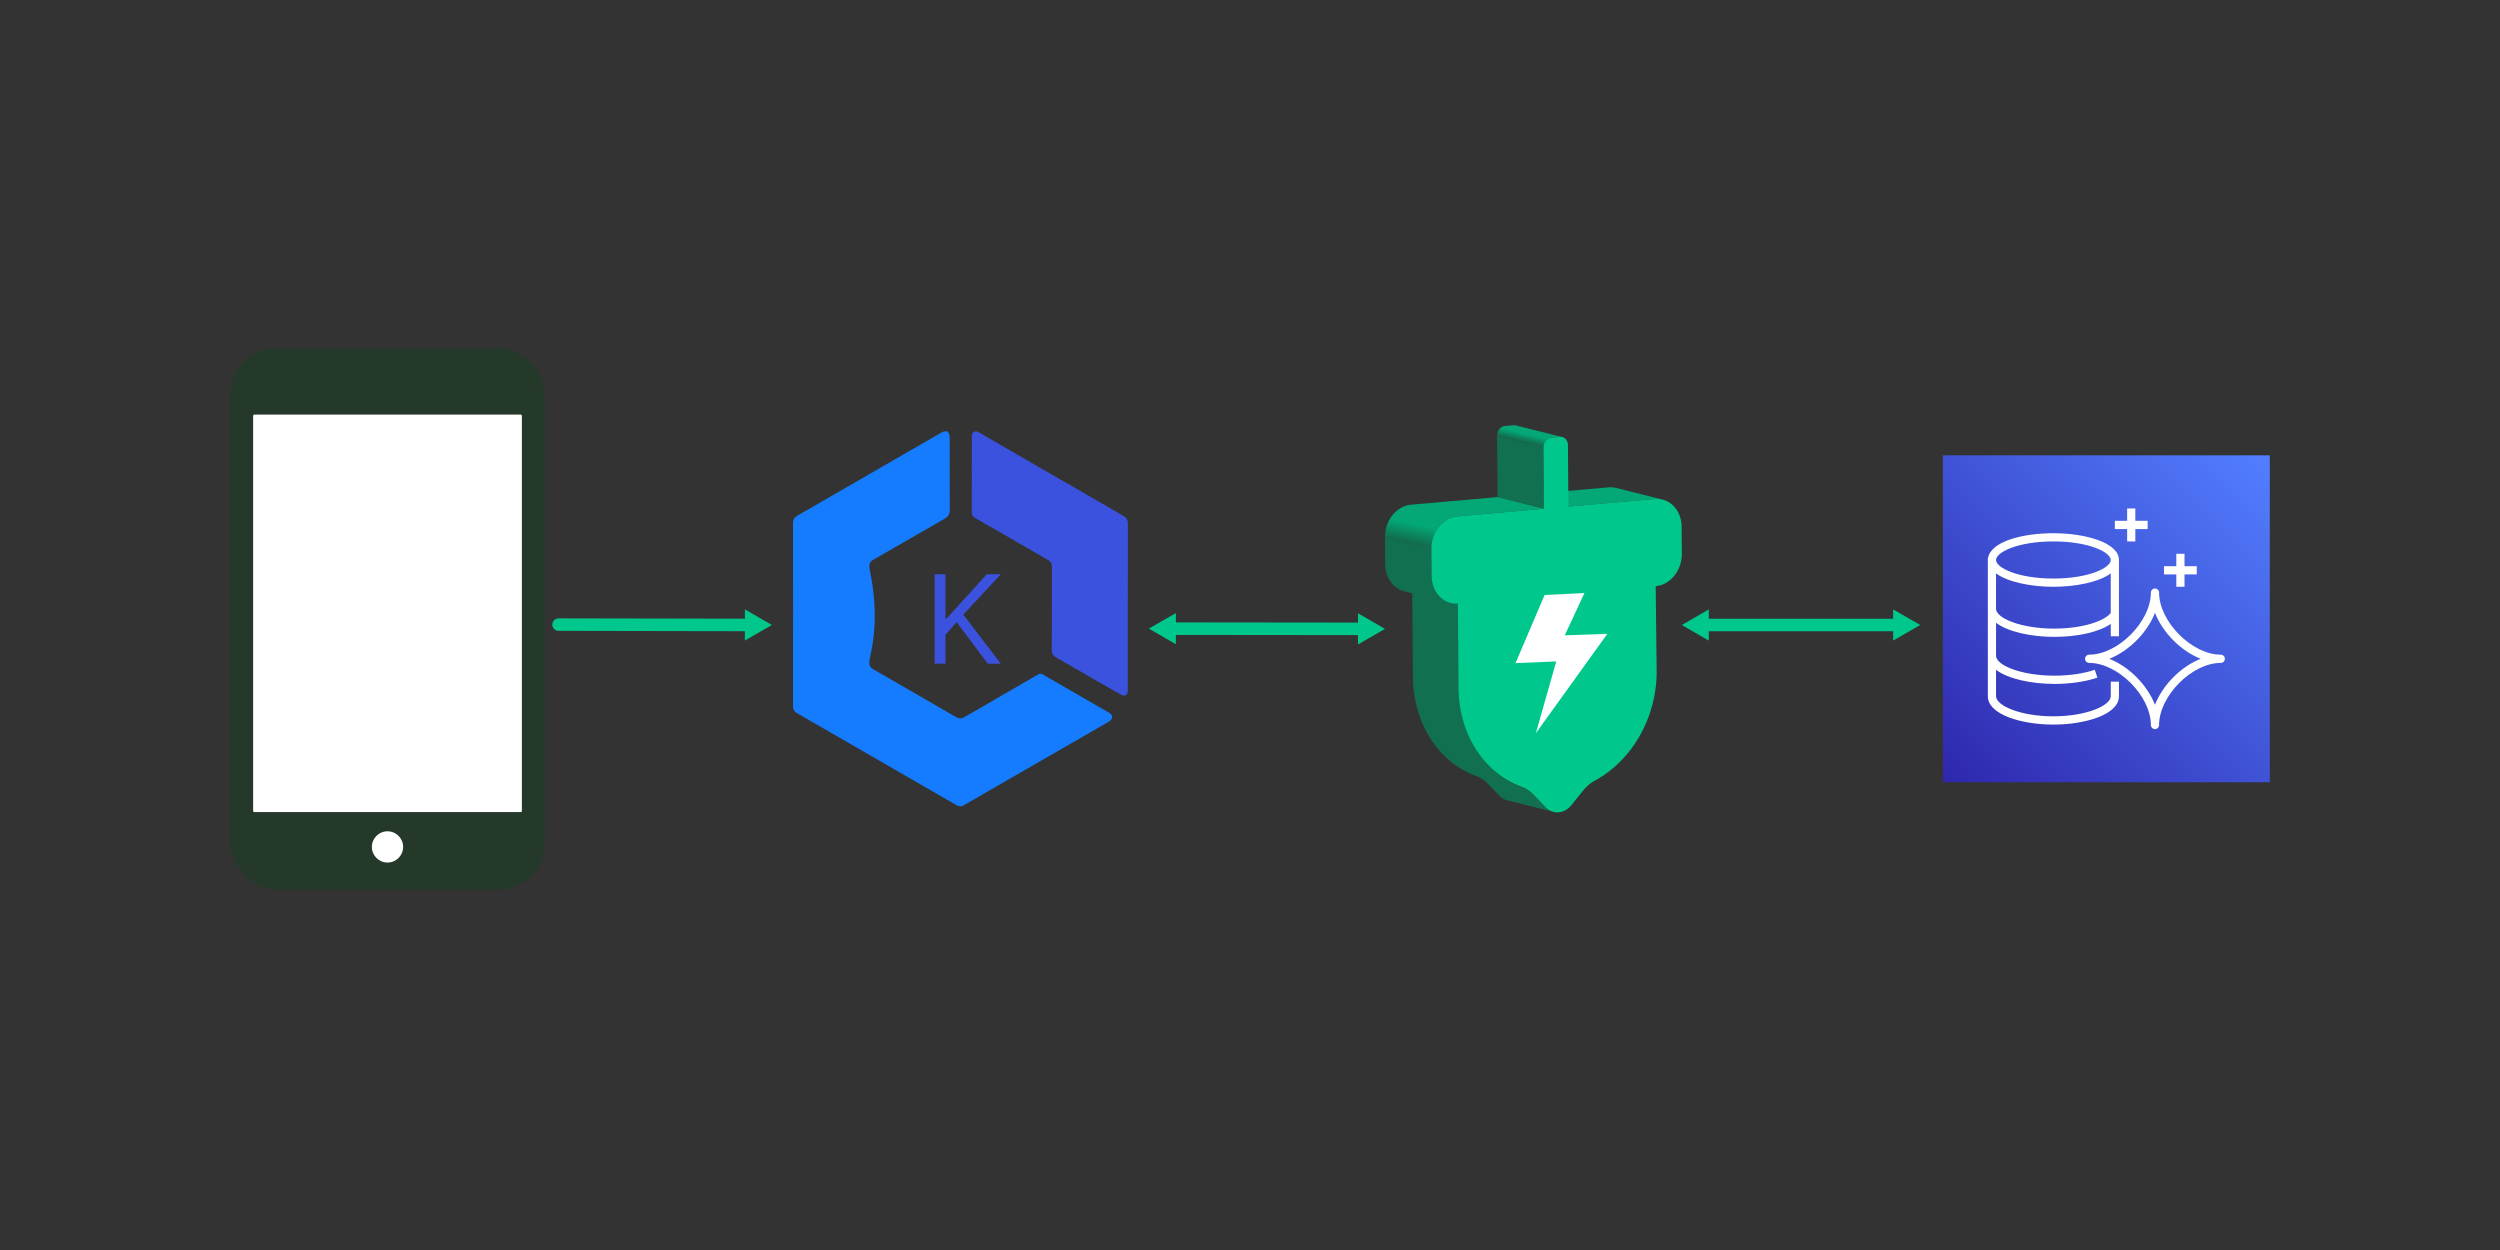 <svg viewBox="0 0 1200 600" xmlns="http://www.w3.org/2000/svg" xmlns:xlink="http://www.w3.org/1999/xlink"><rect x="0" y="0" width="1200" height="600" fill="#333333" stroke="none"/><linearGradient id="a" gradientUnits="userSpaceOnUse" x1="731.99" x2="739.3" y1="218.49" y2="188.11"><stop offset=".21" stop-color="#117050"/><stop offset=".32" stop-color="#03a876"/></linearGradient><linearGradient id="b" x1="696.46" x2="712.49" xlink:href="#a" y1="280.22" y2="205.6"/><linearGradient id="c" gradientUnits="userSpaceOnUse" x1="932.56" x2="1089.52" y1="375.52" y2="218.56"><stop offset="0" stop-color="#2e27ad"/><stop offset="1" stop-color="#527fff"/></linearGradient><path d="m795.47 239.48.54.02c.11 0 .21.01.32.02l.57.07.27.04.83.17-22.26-5.59a11.08 11.08 0 0 0 -.83-.17c-.09-.02-.18-.02-.27-.04l-.57-.07c-.11 0-.21-.02-.32-.02l-.53-.02h-.33-.2c-.18 0-.37.02-.55.03l-41.54 3.64 22.26 5.59 41.54-3.64.76-.04h.33z" fill="#03a876"/><path d="m741.11 244.18-22.26-5.58-.24-29.49 22.26 5.59z" fill="#117050"/><path d="m749.86 209.78-22.26-5.59c-.16-.04-.33-.07-.5-.08h-.17c-.09 0-.18-.01-.28 0h-.15l-4.11.36c-.14.01-.28.03-.42.06-.05 0-.09.02-.13.03-.09.02-.18.05-.27.08-.02 0-.03 0-.05.01-.02 0-.04.02-.05.02-.2.07-.39.16-.57.26 0 0-.02.01-.02.02-.18.1-.35.23-.52.36-.01.01-.03.02-.04.03a4.1 4.1 0 0 0 -.62.63s0 .01-.01.02a4.36 4.36 0 0 0 -.45.67c0 .01 0 .03-.01.04-.14.25-.25.52-.34.8 0 .01-.01.02-.02.04 0 .02 0 .04-.01.06-.07.22-.12.44-.16.67 0 .03 0 .05-.01.08-.03.24-.06.49-.05.74l22.26 5.59c0-.25.02-.5.05-.74 0-.03 0-.06.01-.08.04-.23.09-.45.16-.67l.03-.1c.09-.28.21-.55.34-.8 0-.01.01-.03.02-.04a4.36 4.36 0 0 1 .45-.67s.01-.02.02-.02c.19-.23.39-.44.61-.62.02-.01.04-.03.05-.04l.52-.36.02-.01c.18-.1.38-.19.57-.26.03-.01.07-.03.1-.04l.27-.08c.04-.01.09-.03.13-.03.14-.03.28-.05.42-.06l4.11-.36c.14-.01.28 0 .42 0h.17l.5.08z" fill="url(#a)"/><g fill="#117050"><path d="m743.73 388.92a7.82 7.82 0 0 1 -1.71-1.35l-5.59-5.78h.02l-.23-.22-.12-.13c-1.57-1.53-3.38-2.69-5.38-3.41-8.84-3.23-16.47-9.48-21.86-17.93-5.41-8.47-8.32-18.73-8.4-29.5l-.32-40.54-22.26-5.59.32 40.54c.09 10.77 3 21.03 8.4 29.5 5.39 8.45 13.01 14.7 21.86 17.93 2.05.74 3.91 1.94 5.51 3.54l5.8 6.01c1.04 1.07 2.3 1.81 3.66 2.15l22.26 5.59c-.68-.17-1.34-.44-1.95-.8z"/><path d="m690.93 286.26c-2.38-2.49-3.74-6.02-3.77-9.82l-.1-13.14-22.26-5.59.1 13.14c.03 3.8 1.39 7.33 3.77 9.82 1.34 1.38 2.93 2.38 4.64 2.94a8.98 8.98 0 0 0 .74.21l22.26 5.59c-1.98-.5-3.85-1.57-5.38-3.15z"/></g><path d="m692.65 250.8a11.18 11.18 0 0 1 .87-.67c.04-.03.08-.07.13-.1.34-.24.69-.46 1.05-.66l.34-.17.76-.38.43-.17.77-.29.2-.06c.35-.11.71-.2 1.07-.27l.18-.03 1.14-.16 41.52-3.64-22.26-5.59-41.52 3.64c-.38.03-.76.09-1.13.16l-.18.03c-.36.07-.71.17-1.06.27-.07.02-.14.04-.2.07l-.29.09-.49.2-.43.17c-.26.11-.51.24-.76.38l-.34.17c-.36.2-.71.42-1.05.66l-.12.09-.81.61-.06.06-.69.63-.34.32-.96 1.07c-.01.01-.02.03-.03.04l-.47.64-.34.46-.47.77-.26.42-.05.11-.6 1.23-.19.47-.35.93-.06.16-.16.58-.16.56-.17.81-.1.54-.11.91-.05.46a15.91 15.91 0 0 0 -.05 1.38l22.26 5.59.05-1.38.05-.46.11-.91.1-.54.17-.81.16-.56.22-.74c.1-.32.23-.62.35-.93l.19-.48.6-1.23.06-.12.25-.42.47-.77c.1-.16.22-.3.33-.45l.5-.69c.3-.38.63-.73.96-1.07l.34-.32.69-.63z" fill="url(#b)"/><path d="m748.77 209.7c2.09-.18 3.82 1.58 3.84 3.97l.23 29.48 41.54-3.64a10.75 10.75 0 0 1 4.86.68c1.54.58 2.95 1.52 4.13 2.74s2.13 2.73 2.78 4.41c.66 1.7 1 3.53 1.02 5.42l.1 13.14c.03 3.8-1.27 7.56-3.63 10.47-2.34 2.9-5.55 4.69-8.91 4.99l.47 40.53c.09 10.77-2.68 21.53-7.92 30.94-5.26 9.38-12.76 16.96-21.54 21.74-2.14 1.15-4.07 2.77-5.7 4.77l-5.82 7.17c-1.61 1.98-3.78 3.21-6.07 3.41s-4.48-.65-6.11-2.34l-5.93-6.14c-1.65-1.71-3.59-2.99-5.75-3.76-8.84-3.23-16.47-9.48-21.86-17.93-5.41-8.47-8.32-18.73-8.4-29.5l-.32-40.54c-3.21.28-6.45-.95-8.85-3.43-2.38-2.49-3.74-6.02-3.77-9.82l-.1-13.14c-.03-3.82 1.27-7.59 3.61-10.49 2.36-2.9 5.57-4.69 8.92-4.99l41.52-3.64-.23-29.48c-.02-2.39 1.68-4.46 3.79-4.64l4.11-.36z" fill="#00c88c"/><path d="m760.54 284.65-19.14.97-13.95 32.68 19.55-.82-9.79 34.45 34.32-47.69-20.45.72z" fill="#fff"/><path d="m932.58 218.56h156.92v156.92h-156.92z" fill="url(#c)"/><path d="m1021.03 253.95h-5.9v-3.96h5.9v-5.94h3.93v5.94h5.9v3.96h-5.9v5.94h-3.93zm23.6 21.77h-5.9v-3.96h5.9v-5.94h3.93v5.94h5.9v3.96h-5.9v5.94h-3.93zm-10.24 62.55c-3.76-9.54-12.43-18.27-21.91-22.05 9.49-3.78 18.16-12.5 21.91-22.05 3.76 9.55 12.43 18.27 21.91 22.05-9.49 3.78-18.15 12.51-21.91 22.05m31.57-24.03c-13.83 0-29.6-15.87-29.6-29.79 0-1.09-.88-1.98-1.97-1.98s-1.97.89-1.97 1.98c0 13.92-15.77 29.79-29.61 29.79-1.09 0-1.97.89-1.97 1.98s.88 1.98 1.97 1.98c13.83 0 29.61 15.87 29.61 29.79 0 1.09.88 1.98 1.97 1.98s1.97-.89 1.97-1.98c0-13.92 15.77-29.8 29.6-29.8 1.09 0 1.97-.89 1.97-1.98s-.88-1.97-1.97-1.98m-107.86-38.99c5.73 4.19 16.86 6.41 27.53 6.41s21.81-2.22 27.53-6.41v18.96c-2.83 3.79-13.26 7.53-27.14 7.53-15.98 0-27.93-5.03-27.93-9.52v-16.96zm27.53-15.36c17.06 0 27.53 5.19 27.53 8.91s-10.47 8.91-27.53 8.91-27.53-5.19-27.53-8.91 10.47-8.91 27.53-8.91m27.53 74.28c0 4.56-11.78 9.67-27.54 9.67s-27.52-5.1-27.52-9.67v-12.65c5.8 4.43 17.15 6.77 28.04 6.77 7.57 0 14.9-1.08 20.61-3.03l-1.26-3.75c-5.32 1.82-12.2 2.82-19.35 2.82-16.05 0-28.04-5.03-28.04-9.52v-15.87c5.78 4.42 17.08 6.76 27.93 6.76 11.62 0 21.58-2.41 27.14-6.22v5.94h3.93v-36.61c0-8.36-16.21-12.86-31.47-12.86s-30.11 4.16-31.35 11.88h-.12v66.36c0 8.85 16.21 13.62 31.46 13.62s31.48-4.78 31.48-13.62v-6.99h-3.93v6.99z" fill="#fff"/><rect fill="#25392b" height="260" rx="22.16" width="151" x="110.5" y="167.02"/><g fill="#fff"><rect height="190.77" rx=".56" width="129" x="121.5" y="199.02"/><circle cx="186" cy="406.52" r="7.5"/></g><path d="m380.69 294.96-.04-43.87c0-1.73.64-2.74 2.07-3.56l32.24-18.6 23.33-13.47 13.8-7.94c.76-.42 2.09-.75 2.64-.38.67.46 1.09 1.71 1.11 2.63.09 4.6 0 9.2 0 13.8l.06 21.01c.03 2.14-.73 3.42-2.63 4.5l-34.12 19.61c-1.77 1.01-2.21 2.39-1.61 5.2 2.88 13.53 3.28 27.5.21 40.99-.83 3.64-.66 5.18 1.38 6.35l39.65 22.89c1.47.85 2.67.96 4.23.05l32.34-18.72c4.9-2.81 3.47-2.65 7.9-.12l28.92 16.67c2.52 1.43 1.88 3.36-.05 4.46l-59.59 34.33-9.95 5.77c-1 .6-2.24.62-3.25.03l-24.94-14.38-46.68-26.94-5.17-2.98c-1.36-.74-1.9-1.75-1.89-3.33l.03-44.02h.02z" fill="#157cff"/><path d="m541.34 291.18v38.95l-.02 1.69c-.13 1.82-1.49 2.61-3.1 1.71l-12.52-7.12-18.7-10.81c-1.52-.86-2.15-1.84-2.14-3.63l.07-39.72c0-1.61-.47-2.65-1.91-3.47l-25.35-14.62-9.72-5.59a2.94 2.94 0 0 1 -1.49-2.56l.02-36.5c0-2.16 1.54-3.04 3.41-1.96l22.56 13.05 46.57 26.88c1.74 1 2.39 2.15 2.37 4.14l-.04 39.56zm-92.71 27.39v-42.91h5.2v21.29h.5l19.28-21.29h6.79l-18.02 19.36 18.02 23.55h-6.29l-14.92-19.95-5.36 6.03v13.91h-5.2z" fill="#3a52dd"/><path d="m268.12 299.81 91.62.17" fill="none" stroke="#00c88c" stroke-linecap="round" stroke-miterlimit="10" stroke-width="6"/><path d="m357.53 307.46 12.97-7.46-12.94-7.5z" fill="#00c88c"/><path d="m562.22 301.75 91.8.1" fill="none" stroke="#00c88c" stroke-linecap="round" stroke-miterlimit="10" stroke-width="6"/><path d="m564.4 309.23-12.94-7.49 12.96-7.47zm87.43.1 12.96-7.46-12.95-7.5z" fill="#00c88c"/><path d="m818.03 300h92.88" fill="none" stroke="#00c88c" stroke-linecap="round" stroke-miterlimit="10" stroke-width="6"/><path d="m820.22 307.48-12.95-7.48 12.95-7.48zm88.5 0 12.96-7.48-12.96-7.48z" fill="#00c88c"/></svg>